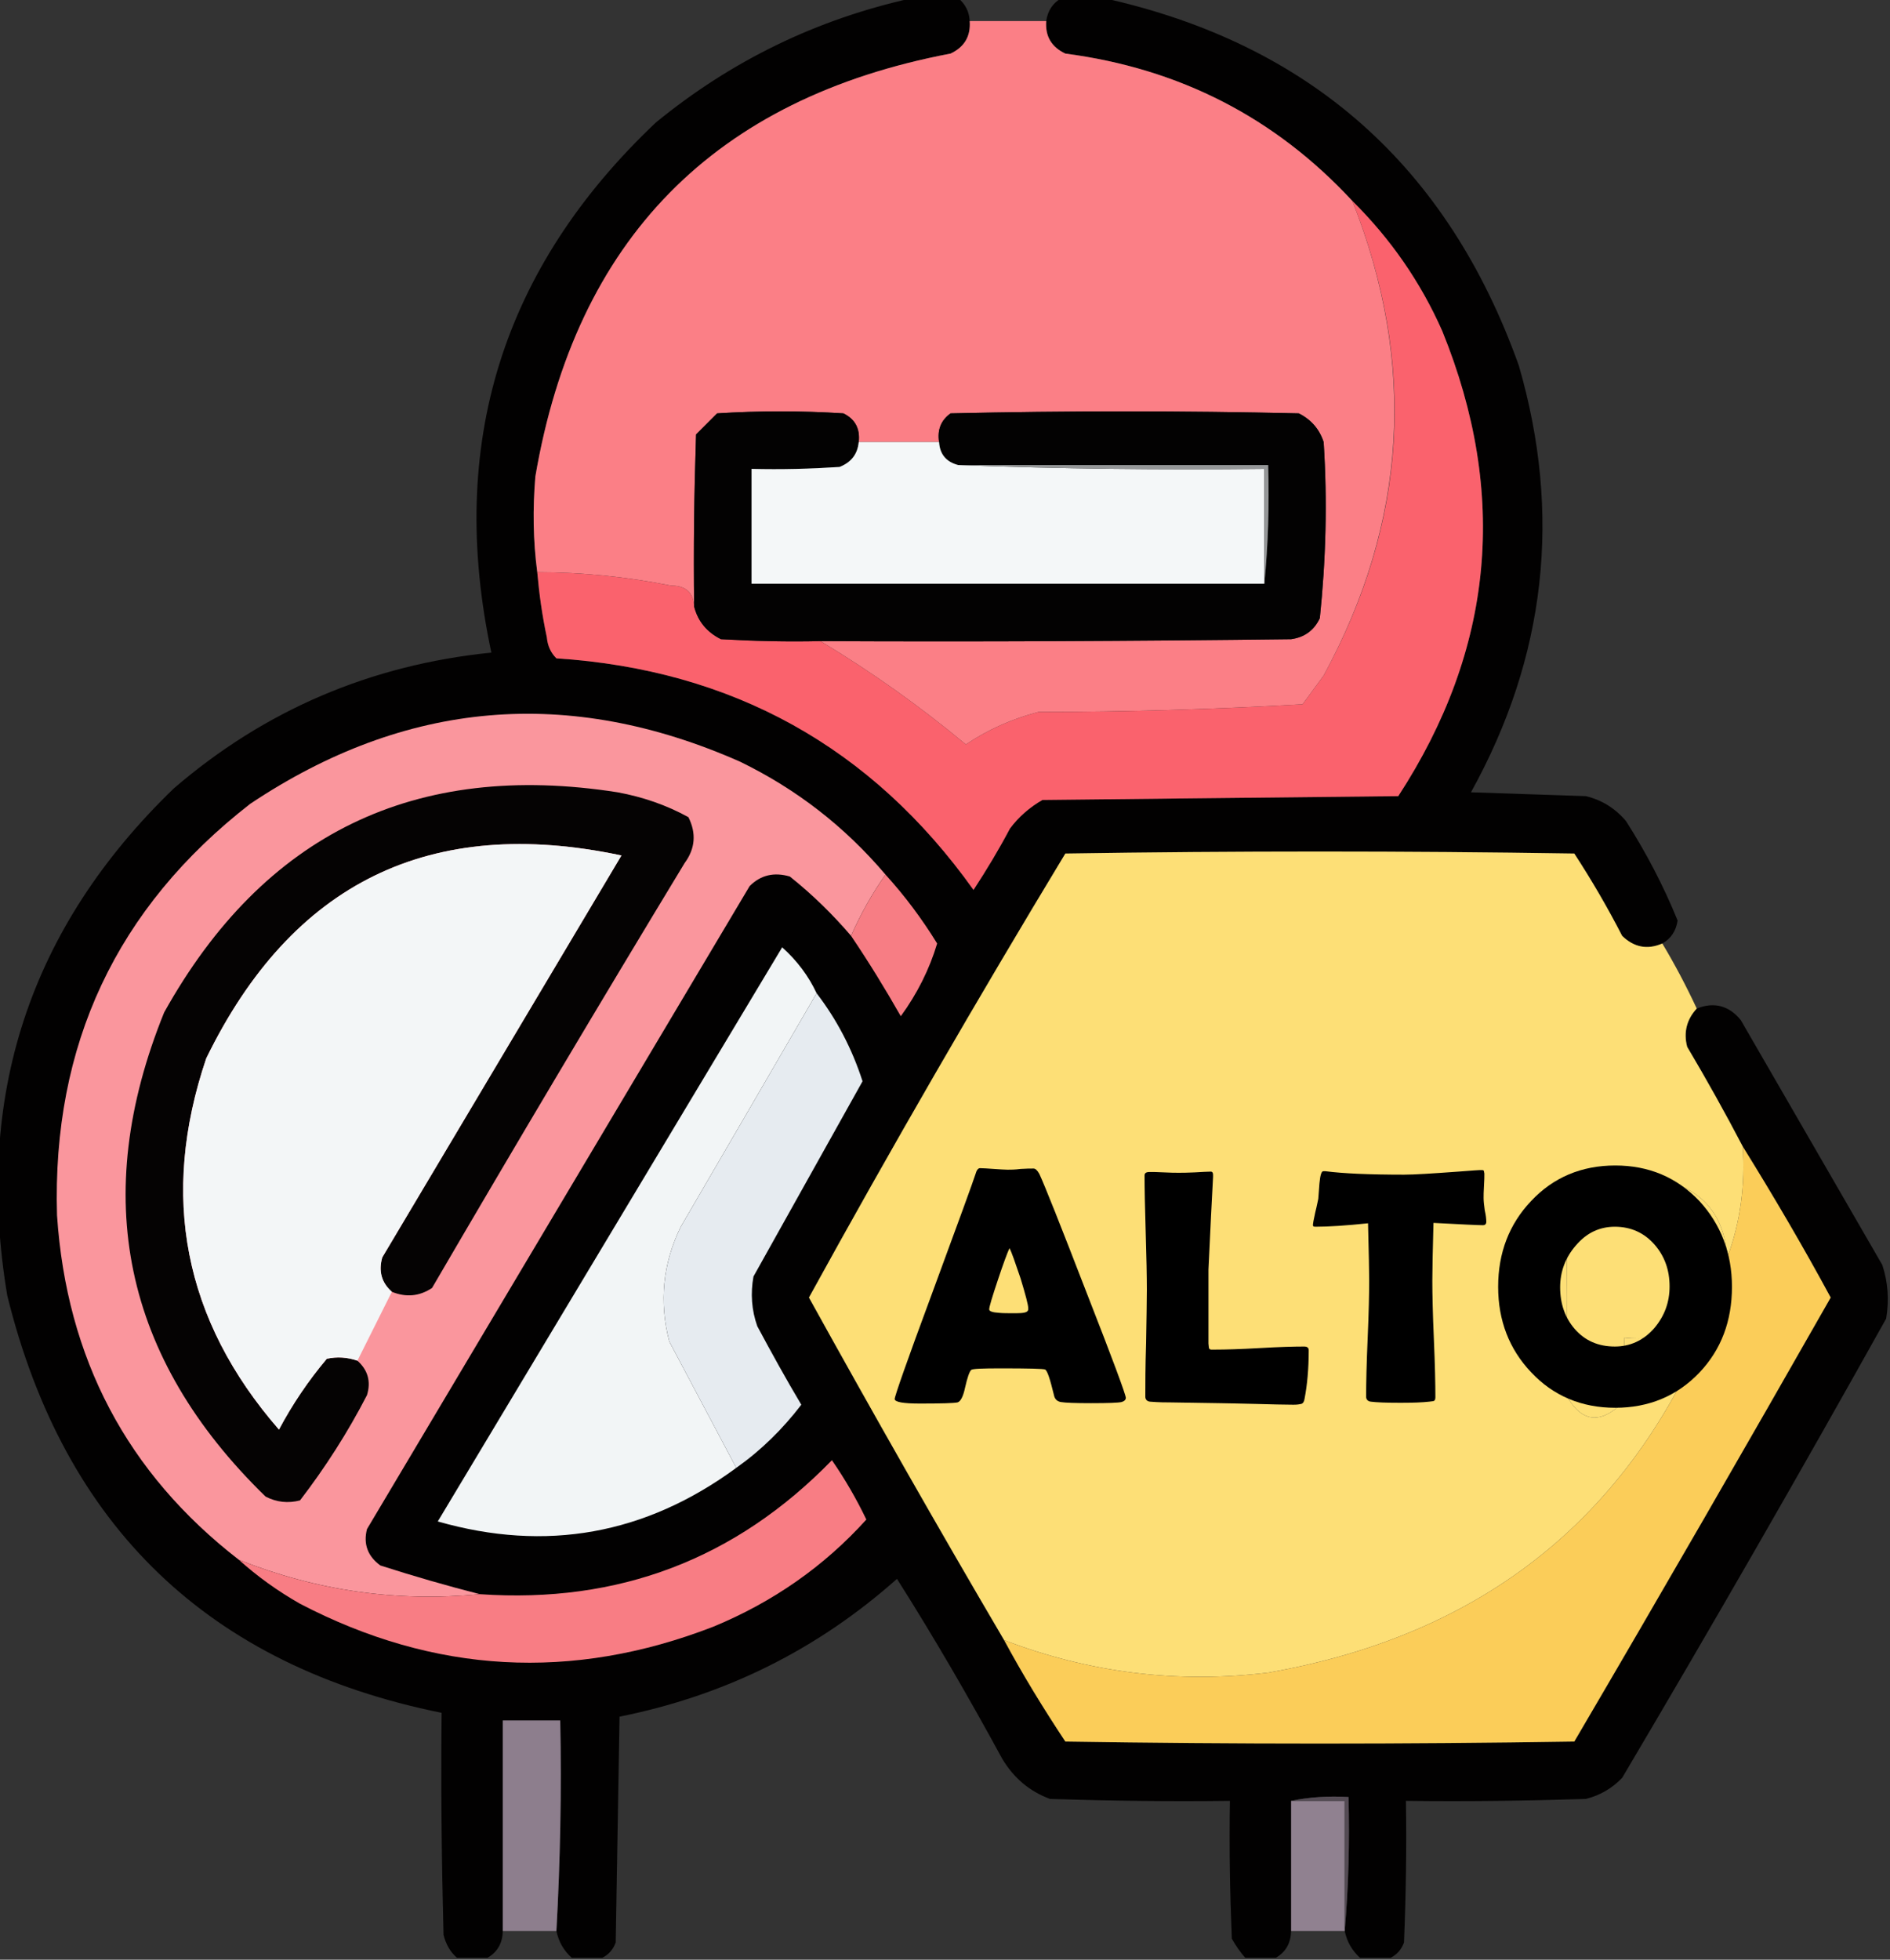 <?xml version="1.0" encoding="utf-8"?>
<!-- Generator: Adobe Illustrator 27.7.0, SVG Export Plug-In . SVG Version: 6.00 Build 0)  -->
<svg version="1.1" id="Capa_1" xmlns="http://www.w3.org/2000/svg" xmlns:xlink="http://www.w3.org/1999/xlink" x="0px" y="0px"
	 viewBox="0 0 493.9 512" style="enable-background:new 0 0 493.9 512;" xml:space="preserve">
<rect x="0" y="0" width="493.9" height="512" fill="#333333" stroke="none"/>
<style type="text/css">
	.st0{opacity:0.971;fill-rule:evenodd;clip-rule:evenodd;fill:#020101;enable-background:new    ;}
	.st1{fill-rule:evenodd;clip-rule:evenodd;fill:#FB7F86;}
	.st2{fill-rule:evenodd;clip-rule:evenodd;fill:#FA626D;}
	.st3{fill-rule:evenodd;clip-rule:evenodd;fill:#030202;}
	.st4{fill-rule:evenodd;clip-rule:evenodd;fill:#F4F7F8;}
	.st5{fill-rule:evenodd;clip-rule:evenodd;fill:#959798;}
	.st6{fill-rule:evenodd;clip-rule:evenodd;fill:#FA969D;}
	.st7{fill-rule:evenodd;clip-rule:evenodd;fill:#050303;}
	.st8{fill-rule:evenodd;clip-rule:evenodd;fill:#F3F6F7;}
	.st9{fill-rule:evenodd;clip-rule:evenodd;fill:#FDDF76;}
	.st10{fill-rule:evenodd;clip-rule:evenodd;fill:#F77D84;}
	.st11{fill-rule:evenodd;clip-rule:evenodd;fill:#F2F5F6;}
	.st12{fill-rule:evenodd;clip-rule:evenodd;fill:#E6EBF0;}
	.st13{fill-rule:evenodd;clip-rule:evenodd;fill:#FBCD59;}
	.st14{fill-rule:evenodd;clip-rule:evenodd;fill:#F87D84;}
	.st15{opacity:0.99;fill-rule:evenodd;clip-rule:evenodd;fill:#8E7F8E;enable-background:new    ;}
	.st16{opacity:0.984;fill-rule:evenodd;clip-rule:evenodd;fill:#918291;enable-background:new    ;}
	.st17{fill-rule:evenodd;clip-rule:evenodd;fill:#544B54;}
	.st18{enable-background:new    ;}
</style>
<g>
	<path class="st0" d="M238.4-0.5c4,0,8,0,12,0c1.9,1.6,2.9,3.6,3,6c0.3,4-1.4,6.8-5,8.5c-61.7,11.7-97.9,48.5-108.5,110.5
		c-0.7,8.4-0.6,16.7,0.5,25c0.5,5.7,1.3,11.4,2.5,17c0.2,2.2,1,4,2.5,5.5c46,3,82.4,23.2,109,60.5c3.4-5.2,6.6-10.5,9.5-16
		c2.3-3.1,5.2-5.6,8.5-7.5c31-0.3,62-0.7,93-1c25-38.4,28.8-78.9,11.5-121.5c-5.7-12.9-13.6-24.2-23.5-34
		c-20.2-21.8-45.2-34.6-75-38.5c-3.6-1.7-5.3-4.5-5-8.5c0.4-2.7,1.7-4.7,4-6c3.7,0,7.3,0,11,0c53.8,11.9,89.9,43.9,108.5,96
		c11.3,38.9,7.1,76.1-12.5,111.5c10,0.3,20,0.7,30,1c4.2,1,7.7,3.2,10.5,6.5c5.3,8.3,9.8,16.9,13.5,26c-0.4,2.7-1.7,4.7-4,6
		c-4,1.7-7.5,1-10.5-2c-3.8-7.4-8-14.6-12.5-21.5c-44.3-0.7-88.7-0.7-133,0c-23.1,38.2-45.5,76.9-67,116c16.6,30,33.6,59.9,51,89.5
		c4.9,9.1,10.3,17.9,16,26.5c44.3,0.7,88.7,0.7,133,0c22.6-38.5,44.9-77.2,67-116c-7.3-13.5-15-26.6-23-39.5
		c-4.6-8.8-9.4-17.4-14.5-26c-1-3.8-0.1-7.2,2.5-10c4.5-1.8,8.4-0.8,11.5,3c12.3,21.3,24.7,42.7,37,64c1.5,4.6,1.8,9.2,1,14
		c-22.5,40.3-45.5,80.3-69,120c-2.6,2.7-5.8,4.6-9.5,5.5c-15.7,0.5-31.3,0.7-47,0.5c0.2,12.3,0,24.7-0.5,37c-0.7,1.9-1.9,3.2-3.5,4
		c-2.7,0-5.3,0-8,0c-2.1-1.9-3.4-4.2-4-7c1-11.5,1.3-23.2,1-35c-5.2-0.3-10.2,0-15,1c0,11.3,0,22.7,0,34c-0.1,3.2-1.4,5.5-4,7
		c-2.7,0-5.3,0-8,0c-1.3-1.5-2.5-3.2-3.5-5c-0.5-12-0.7-24-0.5-36c-15.7,0.2-31.3,0-47-0.5c-5.4-2-9.5-5.5-12.5-10.5
		c-8.7-16-17.8-31.7-27.5-47c-20.8,18.5-45,30.5-72.5,36c-0.3,19.7-0.7,39.3-1,59c-0.7,1.9-1.9,3.2-3.5,4c-2.7,0-5.3,0-8,0
		c-2.1-1.9-3.4-4.2-4-7c1-18.2,1.3-36.5,1-55c-5,0-10,0-15,0c0,18.3,0,36.7,0,55c-0.1,3.2-1.4,5.5-4,7c-2.7,0-5.3,0-8,0
		c-1.8-1.6-2.9-3.6-3.5-6c-0.5-19.3-0.7-38.7-0.5-58c-60.8-12.3-98.6-48.6-113.5-109c-8.7-51.9,5.8-96.1,43.5-132.5
		c23.8-20.5,51.5-32.3,83-35.5c-11.6-54.3,2.8-100.5,43-138.5C191.2,15.8,213.5,5,238.4-0.5z"/>
</g>
<g>
	<path class="st1" d="M253.4,5.5c6.7,0,13.3,0,20,0c-0.3,4,1.4,6.8,5,8.5c29.8,3.9,54.8,16.7,75,38.5c16.8,42.5,14.3,83.8-7.5,124
		c-1.8,2.5-3.7,5-5.5,7.5c-22.9,1.3-45.9,2-69,2c-6.9,1.8-13.2,4.6-19,8.5c-12-10-24.7-19-38-27c41,0.2,82,0,123-0.5
		c3.5-0.5,6-2.3,7.5-5.5c1.6-15.3,2-30.6,1-46c-1.1-3.4-3.3-5.9-6.5-7.5c-30.3-0.7-60.7-0.7-91,0c-2.5,1.8-3.5,4.3-3,7.5
		c-7,0-14,0-21,0c0.4-3.5-1-6-4-7.5c-11-0.7-22-0.7-33,0c-1.8,1.8-3.7,3.7-5.5,5.5c-0.5,15-0.7,30-0.5,45c-0.2-3.7-2.2-5.5-6-5.5
		c-11.6-2.3-23.2-3.5-35-3.5c-1.1-8.3-1.2-16.6-0.5-25c10.6-62,46.8-98.8,108.5-110.5C252,12.3,253.7,9.5,253.4,5.5z"/>
</g>
<g>
	<path class="st2" d="M353.4,52.5c9.9,9.8,17.8,21.1,23.5,34c17.3,42.6,13.5,83.1-11.5,121.5c-31,0.3-62,0.7-93,1
		c-3.3,1.9-6.2,4.4-8.5,7.5c-2.9,5.5-6.1,10.8-9.5,16c-26.6-37.3-63-57.5-109-60.5c-1.5-1.5-2.3-3.3-2.5-5.5c-1.2-5.6-2-11.3-2.5-17
		c11.8,0,23.4,1.2,35,3.5c3.8,0,5.8,1.8,6,5.5c1,3.9,3.4,6.7,7,8.5c8.7,0.5,17.3,0.7,26,0.5c13.3,8,26,17,38,27
		c5.8-3.9,12.1-6.7,19-8.5c23.1,0,46.1-0.7,69-2c1.8-2.5,3.7-5,5.5-7.5C367.8,136.3,370.3,95,353.4,52.5z"/>
</g>
<g>
	<path class="st3" d="M224.4,115.5c-0.3,3.2-2,5.3-5,6.5c-7.7,0.5-15.3,0.7-23,0.5c0,10,0,20,0,30c44.7,0,89.3,0,134,0
		c1-10.2,1.3-20.5,1-31c-27,0-54,0-81,0c-3.1-0.8-4.8-2.8-5-6c-0.5-3.2,0.5-5.7,3-7.5c30.3-0.7,60.7-0.7,91,0
		c3.2,1.6,5.4,4.1,6.5,7.5c1,15.4,0.6,30.7-1,46c-1.5,3.2-4,5-7.5,5.5c-41,0.5-82,0.7-123,0.5c-8.7,0.2-17.3,0-26-0.5
		c-3.6-1.8-6-4.6-7-8.5c-0.2-15,0-30,0.5-45c1.8-1.8,3.7-3.7,5.5-5.5c11-0.7,22-0.7,33,0C223.5,109.5,224.8,112,224.4,115.5z"/>
</g>
<g>
	<path class="st4" d="M224.4,115.5c7,0,14,0,21,0c0.2,3.2,1.9,5.2,5,6c26.5,1,53.2,1.3,80,1c0,10,0,20,0,30c-44.7,0-89.3,0-134,0
		c0-10,0-20,0-30c7.7,0.2,15.3,0,23-0.5C222.4,120.8,224.1,118.7,224.4,115.5z"/>
</g>
<g>
	<path class="st5" d="M250.4,121.5c27,0,54,0,81,0c0.3,10.5,0,20.8-1,31c0-10,0-20,0-30C303.6,122.8,276.9,122.5,250.4,121.5z"/>
</g>
<g>
	<path class="st6" d="M231.4,228.5c-3.5,5-6.5,10.3-9,16c-4.8-5.6-10.1-10.8-16-15.5c-4.1-1.2-7.6-0.4-10.5,2.5
		c-33.3,56-66.7,112-100,168c-1,3.9,0.2,7.1,3.5,9.5c8.7,2.8,17.4,5.3,26,7.5c-21.7,2.1-42.7-0.9-63-9c-29.2-22.6-45-52.6-47.5-90
		C13.6,273,30.4,237.2,65.4,210c40.6-27.1,83.2-30.8,128-11C208.2,206.2,220.8,216,231.4,228.5z"/>
</g>
<g>
	<path class="st7" d="M102.4,337.5c-2.7-2.4-3.6-5.4-2.5-9c20.8-35,41.7-70,62.5-105c-50-10.6-86.1,7.1-108.5,53
		c-12.2,36-5.9,68.4,19,97c3.5-6.6,7.7-12.8,12.5-18.5c2.7-0.6,5.4-0.4,8,0.5c2.7,2.4,3.6,5.4,2.5,9c-5,9.7-10.9,18.9-17.5,27.5
		c-3.1,0.8-6.1,0.5-9-1c-37.2-36.2-46-78.4-26.5-126.5c26-46.6,65.5-65.8,118.5-57.5c6.5,1.2,12.7,3.3,18.5,6.5
		c2.1,4.2,1.8,8.2-1,12c-22.3,36.8-44.3,73.8-66,111C109.6,338.7,106.1,339,102.4,337.5z"/>
</g>
<g>
	<path class="st8" d="M102.4,337.5c-3,6-6,12-9,18c-2.6-0.9-5.3-1.1-8-0.5c-4.8,5.7-9,11.9-12.5,18.5c-24.9-28.6-31.2-61-19-97
		c22.4-45.9,58.5-63.6,108.5-53c-20.8,35-41.7,70-62.5,105C98.9,332.1,99.7,335.1,102.4,337.5z"/>
</g>
<g>
	<path class="st9" d="M434.4,246.5c3.3,5.5,6.3,11.2,9,17c-2.6,2.8-3.5,6.2-2.5,10c5.1,8.6,9.9,17.2,14.5,26c0.7,10.1-0.6,19.8-4,29
		c-0.8-11.3-6.8-18.2-18-20.5c-7.1-0.9-14.1-0.6-21,1c-1.2,0.9-2,2.1-2.5,3.5c-0.7,17.7-0.7,35.3,0,53c3.5,5.7,7.9,6.4,13,2
		c1.4-5.9,1.9-11.9,1.5-18c10.6,1.1,18.9-2.5,25-11c-20.3,55.5-59.7,88.3-118,98.5c-23.8,2.9-46.8,0-69-8.5
		C245,398.9,228,369,211.4,339c21.5-39.1,43.9-77.8,67-116c44.3-0.7,88.7-0.7,133,0c4.5,6.9,8.7,14.1,12.5,21.5
		C427,247.5,430.5,248.2,434.4,246.5z"/>
</g>
<g>
	<path class="st10" d="M231.4,228.5c5,5.5,9.5,11.5,13.5,18c-2,6.7-5.2,13.1-9.5,19c-4.1-7.2-8.4-14.2-13-21
		C224.9,238.8,227.9,233.5,231.4,228.5z"/>
</g>
<g>
	<path class="st11" d="M213.4,259.5c-11.8,20.3-23.6,40.6-35.5,61c-4.7,9.6-5.7,19.6-3,30c5.8,11,11.7,22,17.5,33
		c-23.7,17.4-49.7,22.1-78,14c30-50,60-100,90-150C208.3,251,211.3,255,213.4,259.5z"/>
</g>
<g>
	<path class="st12" d="M213.4,259.5c5.3,6.9,9.3,14.6,12,23c-9.5,17-19,34-28.5,51c-0.8,4.4-0.5,8.8,1,13
		c3.7,6.9,7.5,13.8,11.5,20.5c-4.9,6.4-10.5,11.9-17,16.5c-5.8-11-11.7-22-17.5-33c-2.7-10.4-1.7-20.4,3-30
		C189.8,300.1,201.6,279.8,213.4,259.5z"/>
</g>
<g>
	<path class="st13" d="M455.4,299.5c8,12.9,15.7,26,23,39.5c-22.1,38.8-44.4,77.5-67,116c-44.3,0.7-88.7,0.7-133,0
		c-5.7-8.6-11.1-17.4-16-26.5c22.2,8.5,45.2,11.4,69,8.5c58.3-10.2,97.7-43,118-98.5c1.3-3.2,1.9-6.5,2-10
		C454.8,319.3,456.1,309.6,455.4,299.5z"/>
</g>
<g>
	<path class="st9" d="M451.4,328.5c-0.1,3.5-0.7,6.8-2,10c-6.1,8.5-14.4,12.1-25,11c0.4,6.1-0.1,12.1-1.5,18c-5.1,4.4-9.5,3.7-13-2
		c-0.7-17.7-0.7-35.3,0-53c0.5-1.4,1.3-2.6,2.5-3.5c6.9-1.6,13.9-1.9,21-1C444.6,310.3,450.6,317.2,451.4,328.5z"/>
</g>
<g>
	<path class="st14" d="M62.4,407.5c20.3,8.1,41.3,11.1,63,9c36.3,2.5,66.9-9.2,92-35c3.4,4.9,6.4,10.1,9,15.5
		c-11.1,12.3-24.5,21.6-40,28c-36.9,14.3-72.9,12.3-108-6C72.6,415.7,67.3,411.9,62.4,407.5z"/>
</g>
<g>
	<path class="st15" d="M145.4,504.5c-4.7,0-9.3,0-14,0c0-18.3,0-36.7,0-55c5,0,10,0,15,0C146.8,468,146.4,486.3,145.4,504.5z"/>
</g>
<g>
	<path class="st16" d="M337.4,470.5c4.7,0,9.3,0,14,0c0,11.3,0,22.7,0,34c-4.7,0-9.3,0-14,0C337.4,493.2,337.4,481.8,337.4,470.5z"
		/>
</g>
<g>
	<path class="st17" d="M337.4,470.5c4.8-1,9.8-1.3,15-1c0.3,11.8,0,23.5-1,35c0-11.3,0-22.7,0-34
		C346.8,470.5,342.1,470.5,337.4,470.5z"/>
</g>
<g class="st18">
	<path d="M294.2,365.2c0,0.5-0.4,0.9-1.1,1.1c-0.9,0.2-3.5,0.3-8,0.3c-4.1,0-6.7-0.1-7.9-0.3c-1-0.2-1.6-0.8-1.8-1.9
		c-1-4.1-1.7-6.3-2.3-6.6c-0.5-0.2-4.3-0.3-11.5-0.3c-4.9,0-7.4,0.1-7.8,0.4c-0.5,0.5-1,2-1.6,4.6c-0.5,2.4-1.2,3.7-2,3.9
		c-1,0.2-4.2,0.3-9.8,0.3c-4.4,0-6.6-0.4-6.6-1.2c0-0.7,3.2-9.9,9.7-27.4c7-19,10.8-29.4,11.4-31.3c0.3-1.1,0.7-1.6,1.2-1.6
		c0.8,0,2,0.1,3.6,0.2c1.6,0.1,2.8,0.2,3.6,0.2c0.8,0,1.9,0,3.4-0.2c1.5-0.1,2.6-0.1,3.4-0.1c0.5,0,1,0.5,1.5,1.4
		c1.4,3,5.5,13.3,12.3,30.9C290.8,355.2,294.2,364.4,294.2,365.2z M263.8,326.1c-0.6,1.3-1.6,4-3,8.2c-1.5,4.5-2.3,7.1-2.3,7.8
		c0,0.5,0.9,0.8,2.6,0.9c0.9,0.1,2.3,0.1,4.4,0.1c1.9,0,2.9-0.2,3.1-0.7c0.1-0.1,0.1-0.3,0.1-0.6c0-0.9-0.7-3.5-2-7.8
		C265.3,329.9,264.4,327.2,263.8,326.1z"/>
	<path d="M338,367c-2.5,0-5.7-0.1-9.6-0.2c-5.1-0.1-8.3-0.2-9.6-0.2l-12.8-0.2c-1.3,0-3.1,0-5.5-0.2c-0.8-0.1-1.2-0.6-1.2-1.3
		c0-3.1,0-7.8,0.2-14c0.1-6.2,0.2-10.9,0.2-14c0-3.3-0.1-8.3-0.3-14.9c-0.2-6.6-0.3-11.6-0.3-14.9c0-0.6,0.4-0.9,1.3-0.9
		c0.9,0,2.1,0,3.8,0.1c1.7,0.1,3,0.1,3.8,0.1c0.9,0,2.3,0,4.2-0.1c1.9-0.1,3.3-0.2,4.2-0.2c0.4,0,0.6,0.3,0.6,0.8l0,0.6
		c-0.3,5.4-0.7,13.5-1.2,24.2l0,11.3c0,3.7,0,6.3,0,8c0,0.3,0.1,0.7,0.1,1c0,0.3,0.2,0.6,0.6,0.6c0,0,0.4,0,1.1,0
		c2.6,0,6.4-0.1,11.6-0.4c5.1-0.3,9-0.4,11.6-0.4c0.8,0,1.2,0.3,1.2,1c0,4.9-0.4,9.1-1.1,12.7c-0.1,0.7-0.4,1.2-0.9,1.3
		C339.6,366.9,339,367,338,367z"/>
	<path d="M388.4,319.2c0,0.6-0.3,0.9-0.9,0.9c-1.1,0-5.4-0.2-12.9-0.6c-0.2,7.2-0.3,12.3-0.3,15.1c0,3.4,0.1,8.4,0.4,15.2
		c0.3,6.8,0.4,11.9,0.4,15.2c0,0.5-0.1,0.9-0.4,1c-0.1,0.1-0.5,0.1-1.2,0.2c-1.7,0.2-4.2,0.3-7.5,0.3c-3.7,0-6.3-0.1-7.8-0.3
		c-0.8-0.1-1.2-0.6-1.2-1.3c0-3.4,0.1-8.4,0.4-15.2s0.4-11.8,0.4-15.2c0-2.2-0.1-7.2-0.3-14.9c-5.7,0.6-10.3,0.9-13.7,0.9
		c-0.5,0-0.7-0.1-0.7-0.4c0-0.4,0.2-1.5,0.6-3.3c0.5-2,0.7-3.2,0.8-3.6c0.1-1.3,0.2-2.7,0.3-4c0.2-2.1,0.5-3.2,1-3.2
		c0.1,0,0.3,0,0.6,0c4.6,0.6,11.5,0.9,20.5,0.9c2.6,0,7.3-0.3,14.2-0.8c3.7-0.3,5.6-0.4,5.6-0.4c0.6,0,0.9,0,1,0.1s0.1,0.4,0.2,0.8
		c0,0.8,0,1.8-0.1,3.2c-0.1,1.5-0.1,2.6-0.1,3.2c0,0.7,0.1,1.8,0.3,3.2C388.3,317.5,388.4,318.5,388.4,319.2z"/>
	<path d="M452.6,336.2c0,8.9-2.8,16.4-8.5,22.4c-5.8,6.1-13.2,9.2-22,9.2c-8.8,0-16.2-3.1-22-9.3c-5.7-6-8.6-13.5-8.6-22.3
		c0-8.9,2.9-16.4,8.6-22.4c5.8-6.2,13.2-9.3,22-9.3c8.8,0,16.1,3.1,22,9.3C449.7,319.9,452.6,327.4,452.6,336.2z M436.3,336.1
		c0-4.3-1.3-7.9-3.9-10.9c-2.7-3.1-6.2-4.7-10.4-4.7c-4,0-7.4,1.6-10.2,4.9c-2.7,3.1-4.1,6.8-4.1,10.9c0,4.4,1.3,8,3.8,10.9
		c2.7,3.1,6.2,4.6,10.5,4.6c4,0,7.5-1.6,10.3-4.8C435,343.8,436.3,340.2,436.3,336.1z"/>
</g>
</svg>

